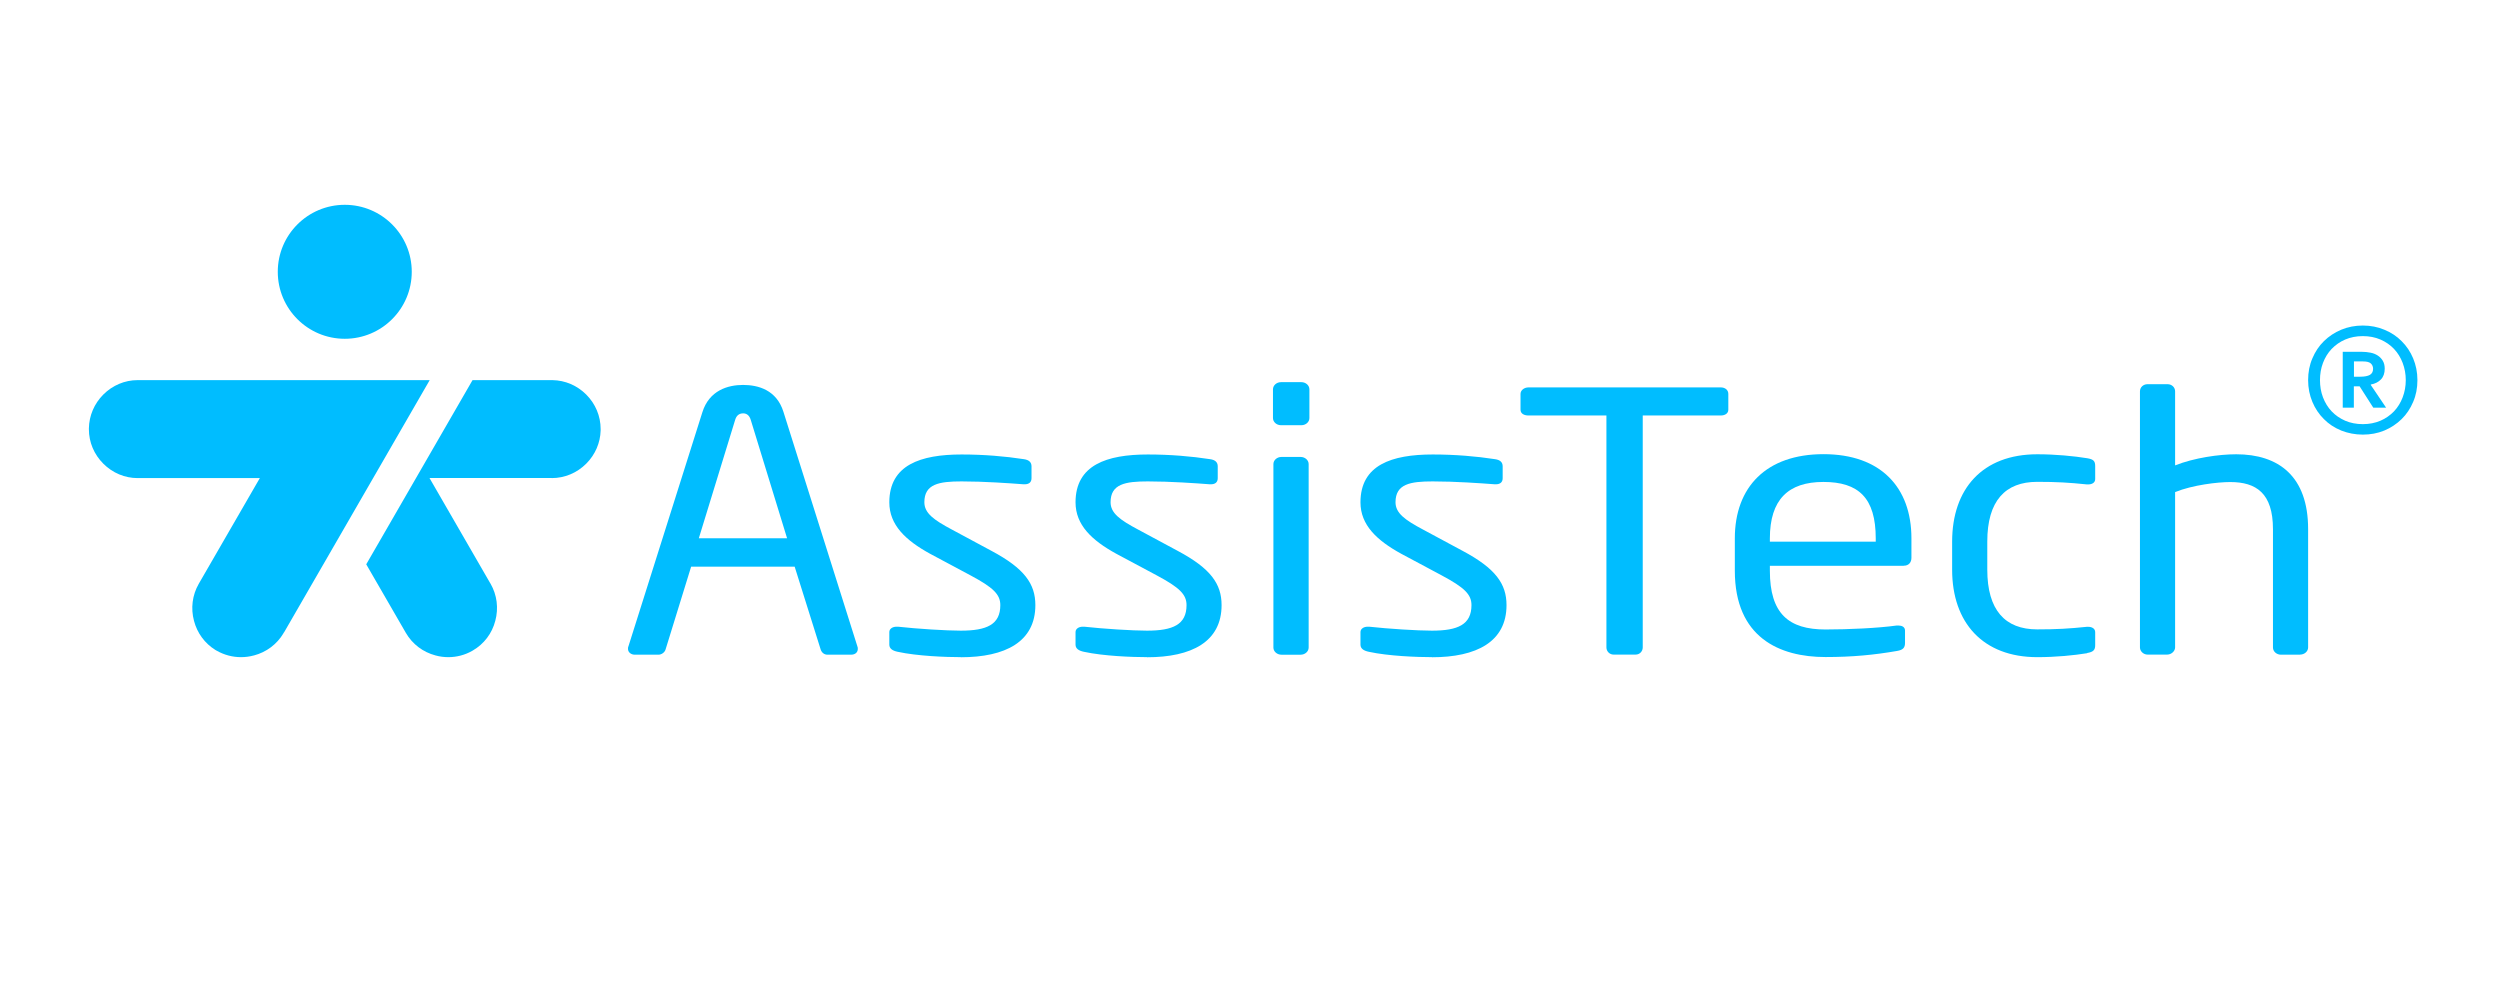 <?xml version="1.0" encoding="UTF-8"?>
<svg xmlns="http://www.w3.org/2000/svg" id="Warstwa_1" data-name="Warstwa 1" viewBox="0 0 234 94">
  <defs>
    <style>
      .cls-1 {
        fill: #00bdff;
      }
    </style>
  </defs>
  <path class="cls-1" d="M79.66,61.28h-2.21c-.34,0-.56-.24-.64-.5l-2.43-7.74h-9.69l-2.39,7.74c-.07,.27-.37,.5-.67,.5h-2.21c-.37,0-.64-.24-.64-.54,0-.07,0-.17,.04-.24l6.92-21.91c.64-2.05,2.39-2.56,3.81-2.56s3.14,.47,3.78,2.52l6.92,21.95c.04,.07,.04,.17,.04,.24,0,.3-.22,.54-.64,.54Zm-9.39-21.98c-.11-.37-.34-.61-.71-.61-.41,0-.64,.24-.75,.61l-3.4,11.08h8.26l-3.4-11.08Z"></path>
  <path class="cls-1" d="M89.94,61.51c-1.38,0-4.08-.1-5.91-.5-.49-.1-.79-.3-.79-.67v-1.18c0-.3,.3-.5,.67-.5h.15c1.79,.2,4.52,.37,5.87,.37,2.43,0,3.7-.57,3.7-2.39,0-1.01-.67-1.65-2.8-2.79l-3.78-2.02c-2.28-1.25-3.81-2.69-3.81-4.81,0-3.5,2.92-4.48,6.77-4.48,2.09,0,4.08,.17,5.83,.44,.49,.07,.71,.3,.71,.67v1.11c0,.4-.26,.57-.64,.57h-.11c-1.31-.1-3.7-.27-5.8-.27s-3.48,.24-3.48,1.95c0,1.01,.86,1.65,2.58,2.56l3.7,1.99c3.1,1.65,4.11,3.1,4.11,5.08,0,3.43-2.8,4.88-6.99,4.88Z"></path>
  <path class="cls-1" d="M107.37,61.51c-1.38,0-4.08-.1-5.91-.5-.49-.1-.79-.3-.79-.67v-1.18c0-.3,.3-.5,.67-.5h.15c1.8,.2,4.53,.37,5.87,.37,2.43,0,3.7-.57,3.7-2.39,0-1.01-.67-1.65-2.8-2.79l-3.78-2.02c-2.28-1.25-3.81-2.69-3.81-4.81,0-3.5,2.92-4.48,6.77-4.48,2.09,0,4.08,.17,5.83,.44,.49,.07,.71,.3,.71,.67v1.11c0,.4-.26,.57-.64,.57h-.11c-1.31-.1-3.7-.27-5.8-.27s-3.48,.24-3.48,1.95c0,1.01,.86,1.65,2.58,2.56l3.7,1.99c3.1,1.65,4.11,3.1,4.11,5.08,0,3.43-2.8,4.88-6.99,4.88Z"></path>
  <path class="cls-1" d="M121.81,39.8h-1.91c-.41,0-.75-.3-.75-.67v-2.69c0-.37,.34-.67,.75-.67h1.91c.41,0,.75,.3,.75,.67v2.69c0,.37-.34,.67-.75,.67Zm-.07,21.48h-1.8c-.41,0-.75-.3-.75-.67v-17.17c0-.37,.34-.67,.75-.67h1.8c.41,0,.75,.3,.75,.67v17.17c0,.37-.34,.67-.75,.67Z"></path>
  <path class="cls-1" d="M134.04,61.51c-1.38,0-4.08-.1-5.91-.5-.49-.1-.79-.3-.79-.67v-1.18c0-.3,.3-.5,.67-.5h.15c1.8,.2,4.53,.37,5.87,.37,2.43,0,3.7-.57,3.7-2.39,0-1.01-.67-1.65-2.8-2.79l-3.78-2.02c-2.28-1.25-3.81-2.69-3.81-4.81,0-3.5,2.92-4.48,6.77-4.48,2.09,0,4.08,.17,5.83,.44,.49,.07,.71,.3,.71,.67v1.11c0,.4-.26,.57-.64,.57h-.11c-1.31-.1-3.7-.27-5.8-.27s-3.48,.24-3.48,1.95c0,1.01,.86,1.65,2.58,2.56l3.7,1.99c3.1,1.65,4.11,3.1,4.11,5.08,0,3.43-2.8,4.88-6.99,4.88Z"></path>
  <path class="cls-1" d="M161.05,38.89h-7.29v21.71c0,.34-.26,.67-.67,.67h-2.06c-.37,0-.67-.3-.67-.67v-21.71h-7.29c-.41,0-.75-.17-.75-.54v-1.48c0-.34,.34-.61,.75-.61h17.99c.41,0,.71,.24,.71,.61v1.48c0,.34-.3,.54-.71,.54Z"></path>
  <path class="cls-1" d="M178.19,52.96h-12.53v.47c0,4.01,1.76,5.49,5.2,5.49,2.17,0,4.94-.13,6.66-.37h.19c.3,0,.6,.13,.6,.47v1.14c0,.44-.15,.67-.75,.77-2.13,.37-4.19,.57-6.69,.57-4.3,0-8.49-1.82-8.49-8.08v-3.03c0-4.81,2.95-7.88,8.3-7.88s8.23,3.1,8.23,7.88v1.82c0,.44-.26,.74-.71,.74Zm-2.62-2.56c0-3.8-1.61-5.29-4.9-5.29s-5.01,1.65-5.01,5.29v.3h9.91v-.3Z"></path>
  <path class="cls-1" d="M195.36,61.14c-1.23,.2-2.92,.37-4.67,.37-5.09,0-7.97-3.23-7.97-8.18v-2.63c0-4.95,2.84-8.18,7.97-8.18,1.72,0,3.44,.17,4.67,.37,.6,.1,.75,.27,.75,.74v1.21c0,.34-.3,.5-.64,.5h-.15c-1.65-.17-2.8-.24-4.64-.24-2.99,0-4.67,1.78-4.67,5.59v2.63c0,3.77,1.65,5.59,4.67,5.59,1.83,0,2.99-.07,4.64-.24h.15c.34,0,.64,.17,.64,.5v1.21c0,.44-.15,.64-.75,.74Z"></path>
  <path class="cls-1" d="M215.29,61.28h-1.79c-.41,0-.75-.3-.75-.67v-11.08c0-3.37-1.57-4.41-4-4.41-1.16,0-3.51,.27-5.16,.94v14.54c0,.34-.34,.67-.75,.67h-1.83c-.37,0-.71-.3-.71-.67v-23.97c0-.37,.3-.67,.71-.67h1.87c.41,0,.71,.3,.71,.67v6.93c1.79-.71,4.11-1.04,5.72-1.04,3.96,0,6.73,2.05,6.73,7v11.08c0,.37-.34,.67-.75,.67Z"></path>
  <path class="cls-1" d="M23.77,61.35c1.17-.31,2.15-1.05,2.76-2.07v-.03s.04-.04,.04-.04l.03-.04,13.62-23.59H12.88c-1.21,0-2.35,.49-3.21,1.35-.85,.85-1.33,1.98-1.35,3.17v.08c0,1.21,.48,2.35,1.35,3.22,.87,.87,2.01,1.35,3.22,1.35h11.43s-5.72,9.9-5.72,9.9c-.6,1.05-.76,2.28-.44,3.47,.3,1.14,1.01,2.1,1.99,2.71l.07,.04,.07,.04c.69,.39,1.47,.6,2.26,.6,.41,0,.81-.05,1.21-.16Z"></path>
  <circle class="cls-1" cx="32.27" cy="25.44" r="6.27"></circle>
  <path class="cls-1" d="M51.64,44.75c1.21,0,2.36-.48,3.23-1.35,.84-.84,1.32-1.95,1.35-3.11v-.13c0-1.21-.48-2.36-1.35-3.23-.85-.85-1.97-1.33-3.16-1.35h-7.48s-9.95,17.24-9.95,17.24l3.71,6.42c.61,1.05,1.6,1.8,2.78,2.11,.39,.11,.8,.16,1.2,.16,.77,0,1.54-.2,2.21-.58l.07-.04c1.05-.61,1.8-1.59,2.11-2.78,.32-1.19,.16-2.42-.44-3.47l-.05-.08-5.67-9.82h11.43Z"></path>
  <path class="cls-1" d="M216.04,35.58c0-.74,.13-1.42,.4-2.04,.26-.62,.62-1.16,1.08-1.61,.46-.45,1-.81,1.62-1.07,.63-.26,1.3-.39,2.02-.39s1.39,.13,2.01,.39c.63,.26,1.17,.61,1.62,1.07,.46,.45,.82,.99,1.08,1.61,.26,.62,.4,1.3,.4,2.04s-.13,1.42-.4,2.04c-.26,.62-.62,1.16-1.08,1.61-.46,.45-1,.81-1.62,1.07-.63,.26-1.3,.38-2.01,.38s-1.39-.13-2.02-.38c-.63-.26-1.17-.61-1.62-1.07-.46-.45-.82-.99-1.08-1.61-.26-.62-.4-1.3-.4-2.04Zm1.11,0c0,.57,.09,1.11,.28,1.61,.19,.5,.46,.94,.81,1.31,.35,.37,.77,.66,1.27,.88,.49,.21,1.04,.32,1.65,.32s1.15-.11,1.65-.32c.49-.21,.91-.51,1.27-.88,.35-.37,.62-.81,.81-1.31,.19-.5,.29-1.04,.29-1.61s-.1-1.11-.29-1.61c-.19-.5-.46-.94-.81-1.31-.35-.37-.77-.66-1.27-.88-.49-.21-1.04-.32-1.65-.32s-1.15,.11-1.65,.32c-.49,.21-.91,.51-1.27,.88-.35,.37-.62,.81-.81,1.31-.19,.5-.28,1.04-.28,1.61Zm4.76,.46l1.43,2.12h-1.2l-1.28-2h-.54v2h-1.04v-5.23h1.8c.27,0,.54,.03,.8,.08,.26,.05,.48,.14,.68,.27s.35,.29,.47,.49c.12,.2,.18,.45,.18,.74,0,.42-.12,.76-.35,1-.24,.25-.55,.41-.95,.48v.04Zm-1.58-2.21v1.43h.58c.41,0,.71-.06,.91-.17,.2-.12,.3-.31,.3-.57,0-.2-.07-.37-.21-.5-.14-.13-.38-.19-.73-.19h-.85Z"></path>
</svg>
